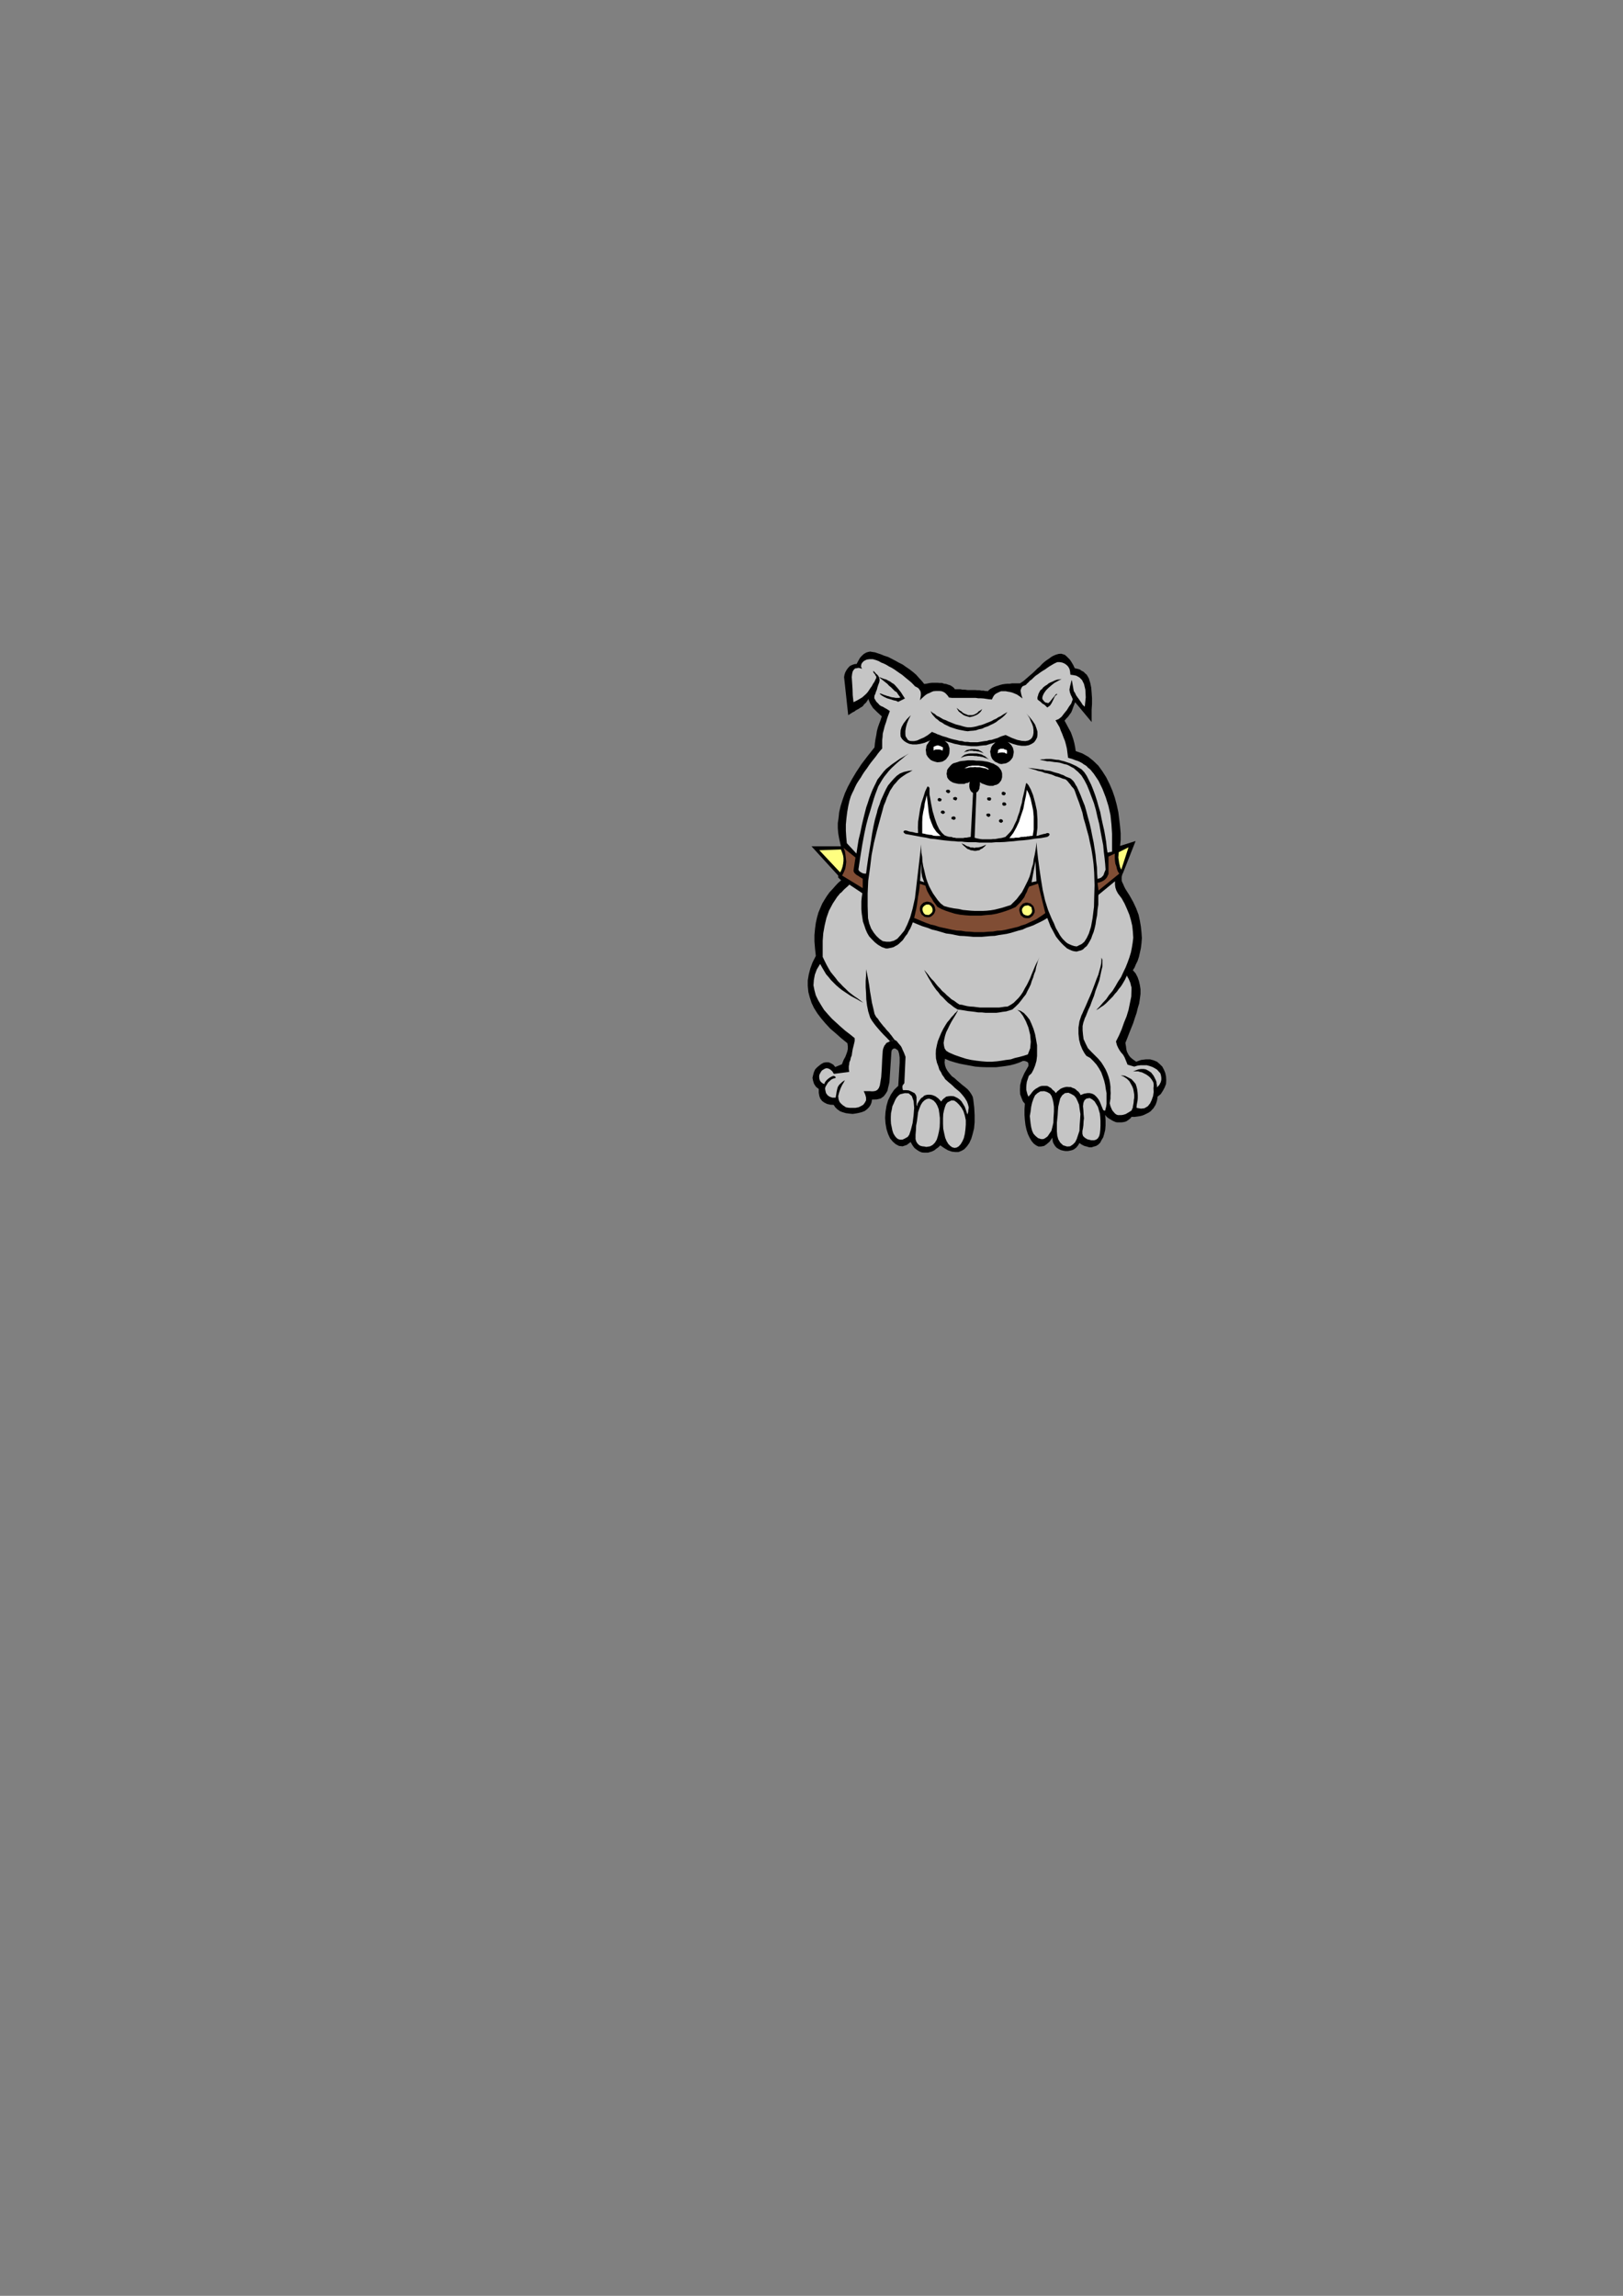 <?xml version="1.0" encoding="utf-8"?>
<!-- Created by UniConvertor 2.0rc4 (https://sk1project.net/) -->
<svg xmlns="http://www.w3.org/2000/svg" height="841.89pt" viewBox="0 0 595.276 841.89" width="595.276pt" version="1.1" xmlns:xlink="http://www.w3.org/1999/xlink" id="08d5c80f-f60c-11ea-959d-dcc15c148e23">

<rect x="0" y="0" width="595.276" height="841.89" fill="#808080" stroke="none"/>

<g>
	<path style="fill:#000000;" d="M 308.51,322.809 L 307.43,321.801 307.43,321.081 297.638,310.353 308.438,310.353 308.078,308.841 307.718,307.185 307.43,305.457 307.286,303.657 307.286,301.857 307.574,299.913 307.79,297.825 308.294,295.665 309.014,293.361 309.878,290.913 310.958,288.537 312.398,285.873 313.982,283.209 315.926,280.257 318.23,277.233 320.75,274.065 320.894,272.553 321.11,271.041 321.398,269.601 321.614,268.161 321.974,266.793 322.478,265.353 322.982,264.057 323.414,262.689 322.478,261.825 321.614,261.033 320.894,260.313 320.174,259.593 319.67,258.801 319.166,258.009 318.806,257.145 318.446,256.281 318.23,256.785 317.87,257.289 317.654,257.649 317.222,258.009 316.862,258.369 316.646,258.729 316.286,259.089 315.926,259.305 315.422,259.593 314.918,259.953 314.486,260.169 313.838,260.529 313.406,260.889 312.686,261.249 311.894,261.753 311.102,262.257 309.59,248.289 309.734,247.425 310.022,246.561 310.454,245.769 310.958,245.049 311.678,244.257 312.542,243.825 313.406,243.537 314.198,243.465 314.846,242.241 315.422,241.233 316.142,240.441 316.862,239.793 317.726,239.289 318.446,239.073 319.166,238.929 319.886,239.073 320.894,239.217 321.974,239.577 323.054,239.937 324.278,240.441 325.646,240.873 326.942,241.521 328.31,242.241 329.606,242.961 331.046,243.681 332.27,244.545 333.638,245.481 334.934,246.489 336.014,247.425 337.094,248.649 338.102,249.729 338.966,250.809 339.686,250.737 340.406,250.593 341.126,250.449 341.99,250.377 342.926,250.377 343.79,250.377 344.654,250.449 345.518,250.449 346.31,250.737 347.03,250.809 347.822,251.097 348.542,251.313 349.118,251.673 349.622,252.033 349.982,252.393 350.198,252.753 350.846,252.753 351.566,252.753 352.286,252.753 353.006,252.897 353.87,252.897 354.806,253.041 355.67,253.041 356.606,253.041 357.47,253.041 358.478,253.113 359.27,253.113 359.99,253.257 360.782,253.257 361.358,253.401 361.934,253.401 362.294,253.473 362.726,253.041 363.158,252.681 363.806,252.321 364.526,251.961 365.246,251.673 365.966,251.457 366.83,251.169 367.694,250.953 368.63,250.809 369.494,250.737 370.358,250.737 371.15,250.593 372.014,250.593 372.878,250.593 373.454,250.593 374.102,250.593 375.398,249.729 376.478,248.793 377.63,247.785 378.566,246.993 379.502,246.129 380.51,245.121 381.374,244.401 382.166,243.537 383.03,242.745 383.894,242.097 384.758,241.521 385.622,240.873 386.414,240.441 387.278,240.081 388.286,239.793 389.222,239.721 389.942,239.937 390.59,240.153 391.166,240.657 391.742,241.233 392.39,241.881 392.966,242.745 393.614,243.825 394.19,245.049 395.198,245.265 395.99,245.481 396.71,245.985 397.43,246.345 398.078,246.993 398.582,247.425 399.014,248.145 399.374,248.793 399.878,250.449 400.238,252.177 400.382,253.977 400.526,256.065 400.526,258.081 400.382,260.313 400.382,262.473 400.382,264.777 394.334,257.505 393.686,259.161 393.254,260.385 392.894,261.249 392.462,261.825 392.102,262.329 391.742,262.833 391.166,263.409 390.446,264.273 391.31,265.857 392.03,267.225 392.75,268.521 393.254,269.889 393.686,271.185 394.046,272.553 394.334,273.993 394.55,275.433 396.998,276.297 399.158,277.521 400.958,278.961 402.83,280.761 404.342,282.849 405.71,285.009 406.934,287.457 408.014,289.977 408.878,292.497 409.598,295.161 410.174,297.825 410.534,300.633 410.822,303.153 411.038,305.601 411.038,308.049 410.822,310.209 416.51,308.409 411.974,319.929 411.614,320.721 411.398,321.585 411.398,322.233 411.398,322.809 411.542,323.385 411.902,324.105 412.262,324.969 412.766,325.977 414.278,328.353 415.646,330.801 416.726,333.105 417.59,335.409 418.094,337.713 418.454,339.873 418.67,341.961 418.814,343.977 418.67,345.849 418.454,347.649 418.094,349.305 417.734,350.889 417.23,352.401 416.582,353.697 416.15,354.777 415.502,355.785 416.51,356.937 417.23,358.305 417.734,359.745 418.094,361.329 418.31,362.769 418.31,364.497 418.094,366.153 417.806,368.025 417.302,369.681 416.87,371.481 416.222,373.353 415.646,375.153 414.926,376.953 414.206,378.753 413.486,380.625 412.766,382.425 412.982,383.721 413.126,384.873 413.342,385.665 413.702,386.385 414.062,387.033 414.638,387.753 415.502,388.473 416.726,389.337 418.526,388.689 420.254,388.473 421.838,388.473 423.134,388.833 424.358,389.337 425.366,390.201 426.302,391.137 426.878,392.217 427.382,393.441 427.67,394.809 427.742,396.105 427.67,397.473 427.166,398.769 426.518,399.993 425.726,401.217 424.574,402.153 424.502,402.873 424.358,403.593 424.142,404.313 423.854,405.105 423.494,405.681 423.062,406.401 422.558,406.905 422.054,407.481 421.334,407.985 420.614,408.345 419.894,408.705 419.03,409.065 418.166,409.281 417.23,409.425 416.15,409.569 414.998,409.569 414.638,410.073 414.206,410.433 413.702,410.793 413.198,411.153 412.622,411.369 411.902,411.513 411.254,411.585 410.678,411.585 409.958,411.585 409.31,411.513 408.59,411.225 407.87,410.865 407.294,410.505 406.574,410.073 405.926,409.569 405.35,408.849 405.494,410.865 405.494,412.737 405.35,414.393 404.99,415.833 404.63,417.057 403.982,418.137 403.55,419.001 402.83,419.721 402.038,420.225 401.246,420.441 400.382,420.729 399.518,420.729 398.582,420.441 397.718,420.225 396.71,419.721 395.918,419.145 395.414,420.009 394.766,420.801 394.046,421.377 393.326,421.737 392.462,421.953 391.67,422.097 390.806,422.097 389.942,421.953 389.078,421.737 388.358,421.377 387.638,420.945 387.062,420.369 386.558,419.577 386.198,418.857 386.054,418.065 385.982,417.201 384.974,418.641 383.894,419.577 382.958,420.225 381.806,420.441 380.87,420.441 380.006,420.009 379.142,419.361 378.35,418.425 377.63,417.201 376.982,415.833 376.478,414.249 376.118,412.593 375.902,410.793 375.758,408.849 375.758,406.761 375.902,404.745 375.182,403.881 374.678,402.657 374.174,401.289 374.102,399.777 374.174,397.905 374.678,395.889 375.686,393.585 377.198,390.921 377.198,390.561 377.198,390.201 377.126,389.841 376.982,389.553 376.622,389.337 376.262,389.193 375.758,389.049 375.182,389.049 373.742,389.697 372.23,390.201 370.574,390.633 368.846,390.921 367.19,391.137 365.39,391.353 363.518,391.353 361.574,391.353 359.63,391.281 357.758,391.137 355.814,390.777 353.87,390.417 351.998,390.057 350.126,389.553 348.254,388.977 346.598,388.257 346.454,389.553 346.598,390.633 346.958,391.713 347.534,392.721 348.254,393.657 349.118,394.665 350.126,395.385 351.062,396.249 351.998,397.041 353.006,397.905 353.942,398.625 354.95,399.489 355.67,400.353 356.246,401.217 356.75,402.153 356.966,403.161 357.326,406.185 357.47,408.921 357.47,411.513 357.254,413.817 356.75,415.833 356.246,417.561 355.526,419.145 354.662,420.369 353.726,421.377 352.79,421.953 351.566,422.457 350.342,422.457 349.118,422.313 347.678,421.809 346.31,421.017 344.87,420.009 344.15,420.729 343.43,421.233 342.71,421.809 341.846,422.241 341.126,422.457 340.406,422.673 339.542,422.673 338.822,422.673 338.102,422.601 337.382,422.313 336.734,421.953 336.014,421.449 335.438,421.017 334.934,420.369 334.43,419.577 333.998,418.785 332.558,419.865 331.046,420.369 329.75,420.225 328.526,419.577 327.446,418.641 326.438,417.417 325.718,415.833 325.142,414.033 324.782,411.945 324.638,409.929 324.782,407.769 325.142,405.537 325.718,403.521 326.726,401.433 327.95,399.633 329.462,398.193 329.966,389.697 329.966,387.753 329.75,386.313 329.39,385.233 328.742,384.729 328.166,384.441 327.59,384.585 327.086,385.089 326.942,385.809 326.222,396.825 326.006,397.833 325.718,398.913 325.502,399.993 324.854,401.073 324.134,402.009 323.054,402.801 321.614,403.161 319.814,403.233 319.67,404.241 319.31,405.177 318.734,406.041 318.014,406.761 317.15,407.409 316.07,407.841 314.918,408.129 313.766,408.345 312.686,408.489 311.318,408.345 310.238,408.201 309.014,407.841 308.078,407.481 307.07,406.761 306.35,406.041 305.774,405.177 304.55,405.105 303.326,404.817 302.318,404.313 301.526,403.737 300.878,402.873 300.518,401.937 300.302,400.713 300.302,399.345 299.294,398.553 298.574,397.473 298.214,396.321 297.998,395.241 298.214,394.305 298.502,393.225 298.934,392.217 299.582,391.497 300.446,390.777 301.166,390.201 302.102,389.697 302.966,389.553 303.902,389.553 304.766,389.913 305.63,390.417 306.35,391.281 308.798,390.273 309.158,389.337 309.518,388.473 310.022,387.609 310.382,386.673 310.742,385.665 310.958,384.729 310.958,383.649 310.814,382.569 308.51,380.697 306.494,378.897 304.55,377.241 302.75,375.297 301.166,373.425 299.798,371.625 298.574,369.681 297.638,367.737 296.99,365.721 296.486,363.777 296.27,361.545 296.27,359.529 296.63,357.369 297.206,355.137 297.998,352.977 299.222,350.529 298.934,347.865 298.718,345.201 298.718,342.897 298.934,340.593 299.222,338.433 299.654,336.489 300.158,334.689 300.878,332.961 301.598,331.305 302.462,329.865 303.326,328.497 304.262,327.201 305.414,325.977 306.35,324.897 307.43,323.745 308.51,322.809 Z" />
	<path style="fill:#c5c5c5;" d="M 333.278,400.929 L 334.43,401.937 335.078,403.737 335.294,406.257 335.078,409.065 334.718,411.873 334.07,414.393 333.494,416.121 332.918,416.913 331.766,417.561 330.974,417.921 330.11,417.921 329.39,417.705 328.742,417.201 328.166,416.481 327.662,415.617 327.302,414.537 327.086,413.457 326.798,412.089 326.726,410.793 326.726,409.569 326.798,408.201 327.086,406.905 327.302,405.681 327.806,404.601 328.166,403.737 328.526,403.017 328.886,402.441 329.462,401.793 330.11,401.289 330.974,401.073 331.91,400.857 333.278,400.929 Z" />
	<path style="fill:#c5c5c5;" d="M 407.87,312.297 L 407.87,308.841 407.87,305.745 407.654,302.361 407.294,298.905 406.574,295.665 405.566,292.425 404.342,289.257 402.902,286.305 401.102,283.641 400.598,283.065 400.166,282.489 399.662,281.985 399.014,281.481 398.582,280.977 398.078,280.617 397.43,280.257 396.998,279.897 396.35,279.537 395.918,279.321 395.27,279.033 394.55,278.817 393.974,278.601 393.254,278.313 392.462,278.097 391.742,277.881 391.31,274.497 390.95,272.985 390.59,271.689 390.086,270.465 389.582,269.097 389.078,267.945 388.646,266.721 387.926,265.497 387.134,264.129 388.286,263.697 389.366,262.833 390.302,261.609 391.31,260.385 392.102,259.089 392.894,258.009 393.254,257.001 393.47,256.425 393.11,255.561 392.75,254.841 392.39,253.833 392.246,252.897 392.462,251.673 392.75,250.593 392.894,249.873 393.11,249.369 393.83,253.401 394.334,254.193 394.694,254.985 395.198,255.705 395.63,256.281 396.134,257.001 396.638,257.721 397.07,258.441 397.862,259.161 398.222,255.705 398.078,252.897 397.574,250.809 396.854,249.369 395.918,248.433 394.766,247.785 393.686,247.569 392.606,247.425 392.462,246.201 392.246,245.265 391.742,244.401 391.166,243.825 390.446,243.321 389.582,242.961 388.718,242.817 387.782,242.817 387.134,243.105 386.414,243.465 385.694,243.897 384.83,244.401 384.11,244.905 383.318,245.481 382.454,245.985 381.59,246.561 380.726,247.209 379.862,247.785 379.142,248.433 378.422,249.153 377.702,249.657 377.198,250.233 376.622,250.737 376.262,251.169 375.542,251.457 375.038,251.673 374.678,252.177 374.462,252.681 374.318,253.257 374.462,254.121 374.678,255.057 375.038,256.137 374.462,255.705 373.742,255.201 373.022,254.697 372.158,254.337 371.294,253.977 370.43,253.761 369.566,253.617 368.846,253.473 368.054,253.473 367.19,253.473 366.47,253.761 365.75,254.121 365.102,254.481 364.598,254.985 364.166,255.705 363.806,256.497 362.726,256.425 361.718,256.281 360.782,256.137 359.774,256.065 358.838,256.065 357.83,255.921 356.894,255.921 355.886,255.921 354.95,255.921 353.942,255.921 353.006,255.921 351.998,255.921 351.062,255.921 350.126,255.921 349.118,255.921 348.038,255.777 347.678,255.201 347.174,254.625 346.67,254.121 346.094,253.761 345.374,253.473 344.654,253.401 343.934,253.401 343.214,253.401 342.35,253.473 341.63,253.761 340.91,254.121 340.046,254.481 339.326,254.985 338.678,255.561 338.102,256.065 337.454,256.785 337.598,255.777 337.742,254.985 337.742,254.121 337.598,253.473 337.238,252.897 336.878,252.393 336.302,252.033 335.582,251.673 334.934,250.953 334.214,250.233 333.35,249.513 332.558,248.865 331.694,248.145 330.83,247.425 329.966,246.849 329.03,246.201 328.022,245.481 327.086,244.905 326.078,244.401 325.142,243.825 324.134,243.321 323.198,242.961 322.334,242.457 321.398,242.097 320.174,241.737 318.806,241.737 317.87,241.881 316.862,242.385 316.286,242.961 315.926,243.537 315.782,244.401 316.142,245.265 315.566,245.049 314.846,244.905 314.198,245.049 313.622,245.121 313.118,245.625 312.758,246.201 312.542,247.065 312.398,248.289 312.542,250.449 312.686,252.681 312.758,254.985 313.046,257.505 314.198,256.929 315.35,256.281 316.286,255.705 317.006,255.057 317.654,254.481 318.23,253.833 318.734,253.113 319.094,252.537 319.454,252.033 319.814,251.529 320.03,251.097 320.318,250.593 320.678,250.089 320.894,249.657 321.11,249.153 321.398,248.649 321.398,248.433 321.398,248.073 321.11,247.713 320.894,247.209 320.534,246.849 320.318,246.489 320.318,246.201 320.318,245.985 320.534,246.201 320.894,246.561 321.254,246.993 321.758,247.425 322.19,247.929 322.478,248.649 322.622,249.369 322.478,250.233 322.118,251.169 321.83,252.033 321.614,252.897 321.254,253.761 321.038,254.481 320.75,255.057 320.678,255.705 320.678,256.065 321.398,257.289 322.118,258.009 322.622,258.585 323.198,258.945 323.774,259.161 324.494,259.593 325.286,260.025 326.366,260.745 326.006,261.753 325.646,262.689 325.286,263.769 324.998,264.777 324.494,266.217 324.134,267.657 323.774,269.025 323.702,270.249 323.558,271.401 323.558,272.553 323.558,273.489 323.558,274.497 322.838,275.289 321.974,276.369 321.254,277.377 320.39,278.457 319.526,279.537 318.734,280.617 318.014,281.697 317.15,282.849 316.43,283.929 315.71,285.153 314.918,286.305 314.198,287.457 313.622,288.609 313.118,289.761 312.542,290.913 312.038,292.065 311.534,293.721 311.102,295.665 310.742,297.753 310.454,300.057 310.238,302.361 310.238,304.665 310.382,306.897 310.598,309.201 314.126,313.017 314.486,310.569 314.918,307.905 315.566,305.241 316.07,302.721 316.646,300.273 317.222,297.969 317.726,296.025 318.23,294.585 318.806,292.785 319.454,291.057 320.03,289.617 320.678,288.249 321.254,287.097 321.83,285.873 322.622,284.865 323.342,283.929 324.134,282.921 324.998,281.985 326.078,281.121 327.158,280.257 328.526,279.321 329.966,278.313 331.55,277.377 333.35,276.297 332.126,277.161 331.046,278.097 329.966,278.961 328.886,279.897 327.95,280.761 326.942,281.697 326.006,282.705 325.142,283.785 324.278,284.865 323.558,285.945 322.838,287.169 322.118,288.393 321.614,289.761 321.038,291.273 320.534,292.785 320.03,294.441 319.67,295.665 319.166,297.393 318.446,299.697 317.726,302.433 317.006,305.745 316.286,309.633 315.566,314.097 314.846,318.921 315.062,319.281 315.35,319.641 315.71,319.785 315.926,320.001 316.286,320.145 316.646,320.289 317.15,320.361 317.654,320.361 318.014,317.625 318.446,314.601 318.95,311.505 319.454,308.481 319.886,305.601 320.39,302.937 320.894,300.633 321.398,298.833 321.614,298.113 321.83,297.105 322.19,296.025 322.622,294.945 323.054,293.577 323.702,292.137 324.278,290.841 324.998,289.329 325.718,288.033 326.726,286.809 327.806,285.585 328.886,284.505 330.11,283.641 331.55,283.065 333.134,282.705 334.718,282.489 333.494,283.209 332.414,283.785 331.334,284.505 330.326,285.225 329.39,286.089 328.67,286.953 327.806,287.889 327.158,288.897 326.438,289.977 325.862,291.273 325.286,292.497 324.782,293.937 324.134,295.449 323.702,297.105 323.198,298.905 322.694,300.777 321.614,304.737 320.534,309.129 319.67,313.593 319.094,318.345 318.446,322.953 318.23,327.633 318.23,332.241 318.374,336.705 318.806,338.649 319.526,340.521 320.534,342.105 321.47,343.257 322.622,344.337 323.774,345.129 325.142,345.345 326.438,345.345 327.806,344.985 329.102,344.265 330.326,342.897 331.694,341.241 332.774,339.009 333.854,336.345 334.718,333.249 335.582,329.361 337.886,309.633 337.886,311.145 337.958,312.729 338.246,314.313 338.318,315.897 338.606,317.625 338.966,319.065 339.326,320.649 339.686,322.089 340.19,323.529 340.766,324.969 341.486,326.337 342.206,327.633 343.07,328.857 343.934,330.081 345.014,331.305 346.238,332.241 348.038,332.745 349.838,333.105 351.566,333.321 353.15,333.681 354.662,333.825 356.174,333.969 357.614,334.041 359.054,334.041 360.494,334.041 361.862,333.969 363.302,333.825 364.598,333.609 366.11,333.249 367.55,332.889 369.134,332.385 370.718,331.881 371.798,330.801 372.878,329.721 373.814,328.497 374.822,327.201 375.542,325.833 376.262,324.393 376.982,322.953 377.63,321.441 378.062,319.929 378.422,318.345 378.926,316.761 379.142,315.033 379.502,313.449 379.79,311.865 380.006,310.425 380.15,308.841 380.366,311.505 380.726,314.817 381.23,318.561 381.806,322.449 382.454,326.409 383.318,330.225 384.398,333.681 385.622,336.633 386.054,337.569 386.558,338.577 386.918,339.513 387.278,340.377 387.782,341.241 388.286,342.105 388.718,342.897 389.222,343.617 389.726,344.265 390.302,344.841 390.95,345.489 391.526,345.921 392.246,346.281 393.11,346.641 393.974,346.929 394.91,347.073 395.774,346.641 396.71,346.209 397.718,345.345 398.582,343.977 399.374,342.321 400.166,339.801 400.742,336.633 401.246,332.529 401.318,329.361 401.462,324.609 401.318,320.001 401.102,316.977 400.886,315.177 400.598,313.233 400.238,311.073 399.734,308.841 399.302,306.681 398.654,304.377 398.078,302.217 397.43,300.057 396.998,297.969 396.35,296.025 395.774,294.297 395.198,292.785 394.694,291.417 394.334,290.337 393.974,289.473 393.614,288.969 393.254,288.609 392.894,288.177 392.462,287.529 392.102,287.169 391.742,286.665 391.382,286.305 391.022,285.945 390.59,285.729 389.726,285.513 388.862,285.153 387.998,284.865 387.134,284.649 386.342,284.289 385.622,284.001 384.758,283.785 384.038,283.569 383.174,283.425 382.31,283.065 381.446,282.849 380.726,282.705 379.79,282.345 378.926,282.129 377.99,281.841 376.982,281.625 378.35,281.697 379.43,281.841 380.51,281.985 381.446,282.129 382.454,282.201 383.318,282.489 384.11,282.561 385.118,282.705 385.838,282.921 386.702,283.209 387.494,283.425 388.358,283.641 389.222,284.001 390.086,284.289 390.95,284.793 391.886,285.153 392.462,285.369 392.966,285.729 393.326,286.089 393.686,286.449 394.046,286.953 394.334,287.457 394.55,287.889 394.91,288.393 395.63,289.977 396.35,291.633 397.07,293.505 397.862,295.449 398.438,297.465 399.014,299.697 399.662,302.001 400.166,304.233 400.598,306.465 401.102,308.841 401.462,311.145 401.822,313.449 402.038,315.753 402.326,318.057 402.398,320.289 402.542,322.305 403.262,322.089 403.91,321.801 404.27,321.441 404.63,321.081 404.846,320.649 404.99,320.145 405.206,319.641 405.494,318.921 405.35,316.833 405.134,314.673 404.846,312.369 404.63,309.993 404.126,307.401 403.622,304.737 403.19,302.217 402.542,299.697 401.966,297.105 401.246,294.585 400.382,292.281 399.518,289.977 398.654,287.889 397.718,286.089 396.638,284.361 395.414,283.065 394.55,282.345 393.83,281.697 392.966,281.265 392.102,280.761 391.31,280.401 390.302,280.185 389.438,279.897 388.646,279.681 387.638,279.537 386.774,279.465 385.838,279.321 384.974,279.177 384.038,279.177 383.174,278.961 382.31,278.817 381.374,278.601 382.094,278.457 382.814,278.457 383.678,278.313 384.47,278.313 385.478,278.313 386.342,278.457 387.278,278.601 388.358,278.673 389.366,278.961 390.302,279.177 391.382,279.537 392.462,279.897 393.614,280.401 394.694,280.905 395.63,281.481 396.71,282.129 397.718,283.209 398.582,284.505 399.374,286.089 400.238,287.817 400.958,289.617 401.678,291.561 402.326,293.577 402.902,295.665 403.55,297.825 403.982,300.057 404.486,302.361 404.99,304.521 405.35,306.537 405.71,308.769 405.926,310.785 406.214,312.657 407.87,312.297 Z" />
	<path style="fill:#c5c5c5;" d="M 402.902,328.137 L 402.83,328.641 402.83,329.361 402.83,330.441 402.83,331.737 402.542,333.681 402.398,335.553 402.038,337.353 401.822,338.937 401.462,340.521 401.102,341.817 400.598,343.041 400.238,344.121 399.662,345.201 399.158,346.065 398.582,346.929 397.862,347.505 397.214,348.153 396.494,348.513 395.63,348.729 394.91,348.945 394.19,348.873 393.47,348.729 392.894,348.513 392.102,348.153 391.382,347.793 390.806,347.289 390.086,346.641 389.366,345.921 388.718,345.201 387.998,344.337 387.278,343.401 386.702,342.321 385.982,340.953 385.334,339.801 384.758,338.289 384.11,336.633 382.958,337.353 381.59,338.073 380.366,338.649 379.07,339.297 377.702,339.801 376.406,340.233 375.038,340.881 373.598,341.241 372.158,341.673 370.718,342.105 369.206,342.465 367.766,342.681 366.326,342.897 364.886,343.185 363.302,343.257 361.718,343.401 360.134,343.545 358.55,343.545 356.966,343.545 355.454,343.401 353.726,343.257 351.998,343.185 350.486,342.897 348.758,342.537 347.03,342.321 345.374,341.817 343.646,341.313 341.846,340.881 340.19,340.233 338.318,339.657 336.518,338.937 334.79,338.217 334.358,339.369 333.854,340.521 333.278,341.457 332.774,342.465 332.126,343.257 331.55,344.121 331.046,344.841 330.326,345.489 329.75,346.065 329.102,346.569 328.382,346.929 327.806,347.289 327.086,347.505 326.366,347.649 325.646,347.793 324.854,347.793 323.414,347.289 321.974,346.425 320.894,345.561 319.814,344.481 318.806,343.401 318.086,342.177 317.51,340.881 317.006,339.369 316.502,337.929 316.286,336.489 316.07,335.049 315.926,333.465 315.926,331.881 315.926,330.441 316.07,329.001 316.286,327.561 311.534,324.393 310.958,324.969 310.382,325.473 309.734,326.049 309.23,326.553 308.654,327.201 308.078,327.633 307.574,328.281 307.07,328.857 305.414,331.377 304.046,333.969 303.11,336.633 302.462,339.369 301.958,342.177 301.742,344.985 301.742,347.865 301.742,350.889 302.462,352.401 303.182,353.841 303.902,355.137 304.622,356.361 305.486,357.441 306.494,358.665 307.286,359.745 308.294,360.753 309.158,361.689 310.238,362.697 311.174,363.633 312.254,364.497 313.406,365.361 314.486,366.081 315.566,366.873 316.646,367.737 315.566,367.161 314.342,366.441 313.118,365.793 312.038,365.217 310.958,364.497 309.878,363.777 308.798,363.057 307.718,362.193 306.71,361.329 305.774,360.393 304.766,359.385 303.902,358.305 302.966,357.225 302.246,356.001 301.526,354.777 300.806,353.481 299.582,355.497 298.862,357.441 298.502,359.385 298.358,361.329 298.718,363.129 299.222,365.001 300.086,366.801 301.166,368.601 302.246,370.329 303.686,371.985 305.126,373.569 306.854,375.153 308.438,376.593 310.094,378.033 311.894,379.401 313.478,380.697 313.478,381.777 313.118,383.289 312.758,384.729 312.542,385.953 312.398,387.033 312.038,387.897 311.894,388.689 311.534,389.553 311.462,390.273 311.318,390.993 311.318,392.001 311.462,393.081 305.846,393.801 305.27,392.865 304.55,392.217 303.902,391.857 303.182,391.713 302.606,391.857 302.102,392.145 301.526,392.505 301.166,392.937 300.806,393.585 300.518,394.161 300.446,394.881 300.518,395.529 300.662,396.105 301.022,396.681 301.598,397.185 302.318,397.545 302.606,396.825 303.182,396.105 303.83,395.529 304.55,395.025 305.27,394.665 305.846,394.521 306.35,394.809 306.566,395.241 306.134,395.385 305.63,395.529 305.126,395.745 304.622,396.105 304.262,396.465 303.83,396.825 303.47,397.329 303.182,397.833 302.822,398.409 302.606,399.129 302.75,399.993 302.966,400.857 303.542,401.649 304.262,402.153 305.27,402.513 306.494,402.513 306.71,401.289 306.854,400.353 307.07,399.345 307.286,398.625 307.718,397.905 308.294,397.329 309.014,396.681 310.094,395.961 309.878,396.105 309.518,396.825 308.87,397.905 308.294,399.129 307.79,400.569 307.43,401.937 307.574,403.161 307.934,404.097 308.51,404.745 309.158,405.321 309.734,405.681 310.238,406.041 310.958,406.185 311.678,406.257 312.686,406.257 313.766,406.257 314.918,406.041 315.926,405.537 316.646,405.105 317.222,404.313 317.654,403.521 317.654,402.513 317.366,401.433 316.79,400.137 318.014,400.137 318.95,400.137 319.886,400.209 320.678,400.137 321.254,399.993 321.83,399.633 322.334,398.985 322.694,398.049 323.198,395.025 323.414,391.713 323.558,388.473 323.774,385.305 323.918,384.585 324.134,384.009 324.422,383.361 324.782,383.001 324.998,382.569 325.502,382.281 326.006,382.065 326.438,381.777 328.166,381.345 328.886,381.777 329.39,382.425 329.822,382.929 330.326,383.505 330.686,384.081 331.046,384.945 331.55,386.025 332.126,387.537 331.694,397.185 331.046,398.049 330.974,398.625 331.046,399.273 331.19,399.777 331.694,399.777 332.414,399.777 333.278,399.849 333.998,400.137 334.718,400.497 335.438,400.857 335.942,401.577 336.158,402.297 336.158,403.017 336.158,404.241 336.158,405.177 336.302,405.681 336.518,404.745 336.878,404.097 337.238,403.521 337.598,403.017 337.886,402.657 338.246,402.441 338.462,402.297 338.606,402.153 338.966,401.793 339.542,401.577 340.262,401.433 341.126,401.433 341.99,401.577 343.07,402.009 344.15,402.801 345.23,403.953 345.59,403.377 346.094,402.873 346.598,402.513 347.03,402.153 347.822,402.009 348.398,401.937 349.118,401.937 349.838,402.009 350.486,402.297 351.206,402.657 351.926,403.161 352.646,403.881 353.222,404.817 353.87,405.897 354.302,407.121 354.806,408.705 355.094,407.841 355.166,406.977 355.31,406.185 355.166,405.465 354.95,404.745 354.662,403.953 354.23,403.233 353.726,402.441 352.79,401.289 351.926,400.353 351.062,399.633 350.198,398.913 349.478,398.193 348.758,397.545 348.038,396.969 347.318,396.321 346.67,395.745 346.238,395.025 345.59,394.161 345.158,393.225 344.51,392.217 344.15,390.993 343.646,389.697 343.286,388.113 343.214,386.385 343.286,384.873 343.646,383.145 344.006,381.705 344.654,380.121 345.23,378.753 345.95,377.313 346.67,376.089 347.39,374.937 348.254,373.929 348.974,372.993 349.694,372.273 350.198,371.625 350.846,371.049 351.062,370.689 351.278,370.545 351.278,370.689 351.062,371.121 350.702,371.769 350.198,372.633 349.622,373.569 348.974,374.649 348.254,376.017 347.678,377.241 347.03,378.537 346.598,379.905 346.31,381.201 346.094,382.425 346.238,383.505 346.454,384.441 347.03,385.305 348.038,385.953 350.198,386.889 352.286,387.609 354.302,388.257 356.246,388.689 358.19,388.977 360.134,389.193 361.934,389.337 363.806,389.337 365.606,389.193 367.262,388.977 368.99,388.689 370.718,388.473 372.23,387.969 373.814,387.609 375.398,387.177 376.982,386.673 377.846,384.441 378.062,382.065 377.846,379.473 377.198,376.809 376.262,374.505 375.182,372.489 374.102,371.049 373.094,370.329 374.318,370.689 375.542,371.481 376.622,372.633 377.63,373.929 378.35,375.513 379.07,377.313 379.646,379.257 380.006,381.201 380.366,383.289 380.366,385.305 380.366,387.249 380.15,389.049 379.646,390.777 379.07,392.217 378.35,393.585 377.342,394.521 376.982,395.601 376.622,396.681 376.478,397.689 376.406,398.625 376.406,399.633 376.622,400.497 376.838,401.289 377.198,402.153 377.99,401.289 378.566,400.497 379.142,399.849 379.862,399.273 380.51,398.913 381.086,398.553 381.806,398.265 382.454,398.193 383.03,398.193 383.678,398.193 384.254,398.265 384.83,398.625 385.478,398.985 386.054,399.633 386.702,400.137 387.278,400.857 387.782,400.209 388.358,399.777 388.862,399.345 389.582,398.985 390.23,398.769 390.806,398.625 391.382,398.553 392.102,398.625 392.75,398.625 393.326,398.913 393.974,399.129 394.55,399.489 395.054,399.993 395.558,400.353 395.99,400.929 396.35,401.577 397.574,401.073 398.798,400.857 399.734,400.857 400.598,401.073 401.318,401.433 401.966,402.009 402.542,402.657 403.046,403.377 403.406,404.097 403.766,404.961 403.982,405.537 404.27,406.185 404.486,406.761 404.702,407.121 404.99,407.265 405.35,407.265 405.494,406.617 405.71,405.825 405.854,404.817 405.854,403.593 405.854,402.297 405.854,400.857 405.566,399.345 405.35,397.833 404.99,396.321 404.486,394.809 403.91,393.225 403.046,391.713 402.182,390.417 401.102,389.193 399.878,387.969 398.438,387.177 397.718,386.169 396.998,384.873 396.278,383.145 395.774,381.201 395.558,379.113 395.558,376.809 395.918,374.505 396.638,372.345 396.998,371.625 397.358,370.761 397.862,369.681 398.438,368.385 399.014,367.017 399.662,365.577 400.382,363.849 400.958,362.337 401.606,360.609 402.182,359.025 402.83,357.441 403.262,355.857 403.622,354.561 403.91,353.193 403.982,352.113 403.982,351.177 404.342,351.969 404.342,352.977 404.342,354.417 403.982,355.857 403.622,357.585 403.19,359.529 402.542,361.329 401.822,363.273 401.246,365.217 400.526,367.017 399.878,368.817 399.158,370.329 398.654,371.625 398.222,372.705 397.862,373.425 397.718,373.929 397.358,374.937 397.07,376.233 397.07,377.817 397.214,379.401 397.43,381.057 398.222,382.785 399.014,384.369 400.238,385.665 401.606,387.033 402.83,388.257 403.91,389.553 404.702,390.777 405.494,392.145 406.07,393.441 406.574,394.809 406.934,396.105 407.15,397.329 407.294,398.553 407.294,399.777 407.366,400.857 407.294,401.937 407.294,402.873 407.15,403.737 407.006,404.601 407.294,405.681 407.654,406.545 408.014,407.265 408.518,407.841 408.95,408.345 409.454,408.705 410.03,408.921 410.678,408.921 411.182,408.921 411.758,408.849 412.334,408.705 412.982,408.489 413.558,408.129 414.062,407.841 414.638,407.481 415.142,407.121 415.142,406.761 415.43,406.401 415.502,405.825 415.646,405.105 415.79,404.313 415.862,403.377 416.006,402.513 416.006,401.433 415.862,400.497 415.646,399.345 415.286,398.409 414.782,397.473 414.206,396.465 413.342,395.601 412.262,394.881 411.038,394.305 412.622,394.521 413.918,395.169 414.998,395.745 415.79,396.609 416.51,397.473 416.87,398.553 417.086,399.489 417.23,400.569 417.302,401.649 417.302,402.657 417.23,403.593 417.086,404.313 416.942,405.105 416.87,405.681 416.87,406.185 416.87,406.257 418.454,406.545 419.75,406.401 420.974,405.681 421.838,404.601 422.414,403.377 422.918,401.937 423.134,400.497 423.062,398.985 423.134,398.409 423.134,397.689 423.062,397.041 422.774,396.465 422.414,395.889 421.91,395.241 421.478,394.809 420.83,394.305 420.254,393.945 419.534,393.585 418.814,393.225 418.094,393.081 417.446,392.865 416.726,392.865 416.15,392.865 415.502,392.937 416.582,392.505 417.59,392.145 418.526,392.001 419.39,392.001 420.254,392.145 420.974,392.505 421.55,392.865 422.198,393.297 422.702,393.945 423.134,394.521 423.494,395.241 423.854,395.961 424.142,396.681 424.214,397.473 424.358,398.049 424.358,398.769 425.222,397.833 425.726,396.825 425.942,395.961 425.942,395.169 425.798,394.305 425.582,393.585 424.934,392.865 424.358,392.217 423.494,391.713 422.702,391.281 421.694,390.921 420.614,390.633 419.534,390.633 418.31,390.633 417.23,390.777 416.006,391.137 413.558,390.417 412.982,388.977 412.478,387.753 411.902,386.745 411.254,386.025 410.678,385.233 410.174,384.369 409.67,383.289 409.31,381.921 410.462,379.617 411.398,377.457 412.262,375.009 413.198,372.705 413.918,370.329 414.422,367.881 414.926,365.433 414.998,363.057 414.998,362.049 414.782,361.329 414.638,360.609 414.422,360.033 414.206,359.529 413.918,358.881 413.558,358.305 413.342,357.729 412.982,358.449 412.622,359.241 412.118,360.105 411.614,360.969 411.038,361.833 410.318,362.697 409.67,363.633 408.878,364.497 408.158,365.433 407.294,366.297 406.43,367.161 405.566,368.025 404.702,368.745 403.766,369.321 402.902,369.969 402.038,370.401 403.262,369.177 404.486,367.737 405.71,366.441 406.79,364.857 408.014,363.417 409.094,361.689 410.03,360.033 411.182,358.305 411.974,356.577 412.838,354.777 413.558,352.977 414.206,351.177 414.782,349.305 415.142,347.505 415.43,345.705 415.646,343.905 415.502,341.601 415.286,339.513 414.782,337.353 414.206,335.409 413.342,333.321 412.478,331.377 411.398,329.433 410.03,327.633 409.454,326.553 409.094,325.473 408.95,324.393 408.95,323.169 402.902,328.137 Z" />
	<path style="fill:#000000;" d="M 322.334,248.289 L 323.054,248.505 323.774,248.793 324.422,249.009 324.998,249.153 325.646,249.513 326.078,249.729 326.726,250.089 327.158,250.449 327.806,250.809 328.31,251.313 328.886,251.961 329.39,252.537 329.966,253.257 330.614,254.121 331.19,255.057 331.91,256.137 329.462,257.361 329.246,257.289 328.67,257.001 327.662,256.785 326.582,256.425 325.358,256.065 324.278,255.561 323.414,255.057 322.694,254.481 322.694,254.337 322.838,254.337 323.054,254.337 323.414,254.481 323.774,254.625 324.278,254.841 324.782,254.985 325.358,255.201 326.006,255.345 326.582,255.561 327.158,255.705 327.806,255.777 328.526,255.921 329.102,255.921 329.606,255.921 330.254,255.777 329.822,255.201 329.39,254.625 328.886,253.833 328.166,253.401 327.446,252.681 326.798,252.033 326.078,251.457 325.502,250.809 322.334,248.289 Z" />
	<path style="fill:#000000;" d="M 341.846,268.377 L 342.422,268.665 343.07,268.881 343.79,269.241 344.654,269.529 345.518,269.889 346.238,270.105 347.03,270.321 348.038,270.681 348.974,270.969 349.838,271.185 350.846,271.401 351.926,271.689 352.862,271.761 353.87,272.049 354.95,272.049 355.886,272.193 356.75,272.193 357.758,272.193 358.55,272.193 359.414,272.049 360.278,271.905 361.142,271.761 361.934,271.689 362.798,271.401 363.662,271.329 364.526,271.041 365.246,270.825 365.966,270.609 366.686,270.249 367.406,269.961 368.126,269.745 368.846,269.529 371.15,270.609 373.094,271.329 374.822,271.689 376.118,271.761 377.198,271.545 378.062,271.041 378.566,270.465 378.926,269.601 379.07,268.737 379.07,267.657 378.926,266.577 378.566,265.497 378.062,264.417 377.63,263.337 376.982,262.329 376.406,261.609 377.702,263.049 378.782,264.417 379.646,265.713 380.15,267.081 380.51,268.305 380.51,269.529 380.366,270.465 379.862,271.401 379.286,272.193 378.422,272.769 377.342,273.273 376.118,273.489 374.678,273.489 373.238,273.273 371.438,272.769 369.566,272.049 370.07,272.409 370.43,272.769 370.934,273.273 371.15,273.633 371.51,274.209 371.654,274.857 371.798,275.433 371.798,276.009 371.654,276.873 371.438,277.737 370.934,278.457 370.43,279.033 369.71,279.537 368.99,279.897 368.126,280.041 367.262,280.185 366.47,280.041 365.75,279.681 364.958,279.321 364.238,278.673 363.806,278.097 363.446,277.233 363.302,276.369 363.158,275.577 363.302,275.073 363.446,274.569 363.518,274.065 363.806,273.633 364.022,273.273 364.382,272.913 364.742,272.553 365.102,272.193 364.022,272.553 362.798,272.913 361.718,273.273 360.638,273.345 359.414,273.489 358.334,273.633 357.11,273.633 356.03,273.633 354.806,273.489 353.726,273.345 352.502,273.273 351.278,272.985 350.126,272.769 348.974,272.409 347.678,272.049 346.454,271.689 346.958,272.049 347.318,272.409 347.678,272.769 347.894,273.273 348.038,273.705 348.254,274.353 348.254,274.857 348.254,275.433 348.182,276.297 347.894,277.161 347.39,277.881 346.958,278.457 346.238,278.961 345.518,279.321 344.654,279.465 343.79,279.537 342.926,279.321 342.062,279.033 341.342,278.673 340.766,278.097 340.262,277.521 339.758,276.657 339.686,275.937 339.542,274.929 339.686,274.353 339.758,273.633 340.046,272.985 340.406,272.553 340.766,271.905 341.27,271.401 341.702,271.041 342.35,270.825 340.766,271.689 339.038,272.409 337.598,272.769 336.158,272.985 334.718,272.985 333.494,272.769 332.414,272.265 331.55,271.689 330.83,270.969 330.326,270.105 330.254,269.025 330.326,267.801 330.686,266.577 331.406,265.281 332.558,263.769 334.07,262.257 333.278,263.769 332.63,265.353 332.27,266.721 332.054,268.017 332.054,269.097 332.126,269.961 332.558,270.681 332.99,271.329 333.638,271.689 334.358,271.761 335.294,271.761 336.374,271.545 337.454,271.041 338.822,270.465 340.262,269.601 341.846,268.377 Z" />
	<path style="fill:#ffffff;" d="M 342.422,273.849 L 342.926,273.633 343.286,273.489 343.79,273.345 344.15,273.345 344.51,273.489 345.014,273.633 345.374,273.849 345.878,274.065 345.734,275.289 345.374,275.073 344.87,274.929 344.51,274.857 344.15,274.857 343.79,274.857 343.286,274.857 342.926,274.929 342.422,275.217 342.422,273.849 Z" />
	<path style="fill:#ffffff;" d="M 366.11,274.929 L 366.47,274.857 366.902,274.569 367.262,274.569 367.766,274.569 368.126,274.569 368.486,274.857 368.99,274.929 369.35,275.217 369.35,276.369 368.846,276.297 368.486,276.009 368.126,276.009 367.766,275.937 367.262,275.937 366.902,276.009 366.47,276.009 365.966,276.297 366.11,274.929 Z" />
	<path style="fill:#000000;" d="M 341.342,260.745 L 342.062,261.393 342.854,261.825 343.574,262.473 344.366,262.833 345.23,263.337 345.95,263.769 346.958,264.129 347.822,264.561 348.758,264.921 349.622,265.281 350.558,265.641 351.422,265.857 352.286,266.073 353.222,266.361 354.086,266.577 354.95,266.721 356.03,266.721 357.11,266.577 358.118,266.361 359.054,266.073 359.99,265.857 360.998,265.497 361.862,265.137 362.798,264.777 363.662,264.417 364.526,263.913 365.39,263.553 366.11,263.049 367.046,262.617 367.766,262.113 368.63,261.609 369.494,261.105 368.99,261.753 368.486,262.329 367.766,262.977 367.046,263.553 366.182,264.129 365.39,264.777 364.382,265.353 363.302,265.857 362.294,266.361 361.214,266.721 360.134,267.225 359.054,267.441 357.974,267.801 356.966,267.945 355.886,268.017 354.95,268.161 353.87,268.017 352.79,267.801 351.638,267.585 350.558,267.297 349.478,266.937 348.398,266.577 347.39,266.073 346.454,265.641 345.518,264.993 344.654,264.561 343.934,263.913 343.214,263.409 342.566,262.689 342.062,262.113 341.63,261.465 341.342,260.745 Z" />
	<path style="fill:#000000;" d="M 350.846,259.593 L 351.422,260.025 351.998,260.529 352.646,260.889 353.15,261.393 353.87,261.753 354.446,261.969 355.094,262.257 355.814,262.257 356.534,262.257 357.11,262.113 357.47,261.969 358.118,261.609 358.478,261.393 358.91,260.889 359.558,260.529 360.278,259.953 360.134,260.169 359.918,260.673 359.63,261.033 359.198,261.465 358.55,261.969 357.83,262.329 356.894,262.689 355.67,262.977 354.662,262.689 353.942,262.473 353.222,262.113 352.79,261.753 352.286,261.393 351.638,260.889 351.278,260.313 350.846,259.593 Z" />
	<path style="fill:#000000;" d="M 357.326,291.057 L 357.83,290.913 358.19,290.553 358.55,290.337 358.91,289.833 359.198,289.257 359.27,288.537 359.414,287.817 359.414,286.809 360.134,287.313 360.782,287.529 361.502,287.817 362.222,288.033 362.942,288.177 363.518,288.177 364.238,288.177 364.886,287.889 365.39,287.817 365.966,287.529 366.47,287.169 366.83,286.665 367.19,286.233 367.406,285.585 367.55,285.009 367.55,284.289 367.55,283.641 367.406,283.065 367.19,282.489 366.83,281.985 366.47,281.481 366.11,281.121 365.606,280.761 364.958,280.401 364.382,280.041 363.662,279.825 362.942,279.537 362.078,279.321 361.142,279.177 360.278,279.033 359.198,278.961 358.19,278.961 356.966,278.817 355.886,278.817 354.95,278.817 353.87,278.961 353.006,279.033 351.998,279.177 351.206,279.465 350.486,279.681 349.694,279.897 349.118,280.257 348.614,280.761 348.182,281.265 347.822,281.697 347.39,282.345 347.318,283.065 347.174,283.785 347.318,284.361 347.39,285.009 347.678,285.513 348.038,285.945 348.398,286.305 348.974,286.665 349.478,286.953 350.198,287.169 350.846,287.313 351.566,287.457 352.286,287.457 353.006,287.457 353.726,287.457 354.302,287.169 354.95,287.097 355.67,286.665 355.526,287.673 355.526,288.537 355.67,289.257 355.886,289.761 356.246,290.337 356.606,290.553 356.966,290.913 357.326,291.057 Z" />
	<path style="fill:#000000;" d="M 356.894,290.697 L 356.03,306.897 355.166,307.041 354.446,307.185 353.87,307.185 353.222,307.329 352.646,307.329 352.142,307.329 351.566,307.329 351.206,307.329 350.702,307.329 350.198,307.185 349.694,307.185 349.334,307.041 348.902,306.897 348.398,306.897 347.894,306.825 347.39,306.681 346.454,306.321 345.518,305.457 344.51,304.161 343.646,302.361 342.854,300.129 342.062,297.465 341.486,294.585 340.91,291.201 340.91,289.833 340.91,288.969 340.622,288.537 340.19,288.393 339.326,290.193 338.678,292.281 337.958,294.441 337.454,296.745 337.094,299.049 336.734,301.353 336.662,303.513 336.734,305.457 336.302,305.457 335.654,305.385 335.222,305.241 334.574,305.097 333.998,305.025 333.35,304.881 332.774,304.665 332.126,304.521 331.55,304.665 331.334,305.025 331.55,305.385 332.054,305.817 334.07,306.177 336.014,306.537 337.886,306.897 339.686,307.185 341.27,307.545 342.926,307.689 344.366,307.905 345.95,308.121 347.318,308.265 348.758,308.409 350.126,308.481 351.422,308.625 352.79,308.625 353.942,308.769 355.166,308.841 356.534,308.841 357.83,308.841 359.27,308.985 360.782,308.985 362.222,308.985 363.662,308.985 365.246,308.841 366.686,308.841 368.414,308.769 369.926,308.625 371.798,308.481 373.598,308.265 375.542,308.121 377.486,307.905 379.646,307.545 381.806,307.329 384.11,306.897 384.758,306.465 384.974,305.961 384.758,305.601 384.11,305.457 383.39,305.745 382.814,305.817 382.31,305.961 381.806,306.105 381.446,306.177 381.086,306.321 380.654,306.465 380.15,306.537 380.51,303.513 380.51,300.417 380.294,297.249 379.646,294.297 378.926,291.633 378.062,289.473 377.198,287.889 376.478,287.097 376.262,287.529 376.118,288.177 375.902,289.113 375.686,290.193 375.398,291.417 375.038,292.857 374.822,294.297 374.318,296.025 373.958,297.609 373.382,299.193 372.878,300.777 372.158,302.217 371.51,303.657 370.718,304.881 369.71,305.961 368.774,306.897 368.27,307.041 367.766,307.185 367.19,307.329 366.47,307.401 365.75,307.545 364.958,307.689 364.238,307.689 363.518,307.761 362.726,307.761 361.862,307.761 361.142,307.761 360.278,307.761 359.558,307.689 358.838,307.545 358.118,307.401 357.47,307.185 358.118,290.697 356.894,290.697 Z" />
	<path style="fill:#ffffff;" d="M 358.19,280.761 L 358.91,280.761 359.63,280.905 360.278,280.977 360.998,281.121 361.502,281.337 362.078,281.625 362.438,281.841 362.726,282.201 362.222,282.129 361.718,281.841 361.142,281.697 360.638,281.625 359.99,281.481 359.414,281.337 358.838,281.337 358.19,281.337 357.614,281.265 356.966,281.337 356.39,281.337 355.814,281.337 355.166,281.481 354.662,281.625 354.086,281.697 353.582,281.841 353.87,281.697 354.23,281.481 354.662,281.265 355.31,280.977 355.886,280.905 356.606,280.761 357.326,280.761 358.19,280.761 Z" />
	<path style="fill:#ffffff;" d="M 339.902,291.633 L 340.19,293.865 340.406,295.881 340.622,297.969 340.982,299.913 341.63,301.713 342.35,303.441 343.43,305.025 345.014,306.537 344.15,306.537 343.286,306.537 342.422,306.465 341.63,306.177 340.766,306.105 339.902,305.961 339.038,305.745 338.246,305.601 338.246,303.441 338.246,301.497 338.318,299.553 338.606,297.753 338.966,296.169 339.182,294.585 339.542,293.145 339.902,291.633 Z" />
	<path style="fill:#ffffff;" d="M 376.622,289.617 L 376.262,291.921 375.758,294.225 375.326,296.601 374.534,298.905 373.742,301.353 372.734,303.513 371.654,305.457 370.214,307.329 370.718,307.329 371.294,307.329 371.798,307.329 372.374,307.185 373.022,307.185 373.598,307.185 374.102,307.041 374.678,306.897 375.326,306.897 375.758,306.825 376.406,306.825 376.838,306.681 377.342,306.681 377.99,306.537 378.422,306.537 378.782,306.465 379.142,304.233 379.142,301.857 379.142,299.409 378.926,297.105 378.422,294.801 377.99,292.857 377.342,291.057 376.622,289.617 Z" />
	<path style="fill:#000000;" d="M 357.326,276.297 L 358.118,276.297 358.694,276.369 359.27,276.513 359.99,276.657 360.638,277.017 361.358,277.377 361.934,277.881 362.726,278.457 361.862,278.097 361.142,277.881 360.422,277.593 359.774,277.521 359.27,277.377 358.694,277.377 358.118,277.233 357.47,277.233 356.894,277.161 356.39,277.161 355.814,277.161 355.166,277.161 354.59,277.233 353.87,277.377 353.15,277.593 352.358,277.953 352.79,277.521 353.222,277.161 353.87,276.729 354.59,276.513 355.166,276.369 355.886,276.297 356.606,276.297 357.326,276.297 Z" />
	<path style="fill:#000000;" d="M 357.11,274.713 L 357.614,274.713 358.118,274.857 358.478,274.857 358.91,274.929 359.27,275.217 359.774,275.433 360.278,275.793 360.782,276.297 360.278,276.009 359.63,275.793 359.198,275.649 358.838,275.577 358.478,275.577 357.974,275.433 357.614,275.433 357.11,275.433 356.75,275.289 356.39,275.289 356.03,275.289 355.526,275.289 355.166,275.433 354.662,275.577 354.086,275.649 353.582,275.937 353.87,275.577 354.23,275.289 354.59,275.073 355.166,274.929 355.67,274.857 356.174,274.713 356.606,274.713 357.11,274.713 Z" />
	<path style="fill:#000000;" d="M 349.694,299.409 L 350.126,299.409 350.198,299.553 350.486,299.769 350.486,300.057 350.486,300.273 350.198,300.489 349.982,300.633 349.694,300.633 349.478,300.489 349.118,300.417 348.974,300.273 348.974,299.913 348.974,299.697 349.262,299.553 349.478,299.409 349.694,299.409 Z" />
	<path style="fill:#000000;" d="M 367.19,300.417 L 367.406,300.489 367.694,300.633 367.766,300.849 367.91,301.137 367.766,301.353 367.55,301.497 367.406,301.713 367.046,301.713 366.83,301.569 366.542,301.497 366.47,301.209 366.326,300.993 366.47,300.777 366.542,300.633 366.83,300.417 367.19,300.417 Z" />
	<path style="fill:#000000;" d="M 350.342,292.281 L 350.558,292.281 350.846,292.425 351.062,292.641 351.062,292.857 350.918,293.145 350.846,293.361 350.558,293.505 350.342,293.505 350.126,293.361 349.694,293.217 349.622,293.145 349.622,292.785 349.622,292.497 349.838,292.425 350.126,292.281 350.342,292.281 Z" />
	<path style="fill:#000000;" d="M 368.126,290.337 L 368.414,290.481 368.63,290.553 368.846,290.841 368.846,291.057 368.774,291.273 368.63,291.417 368.414,291.633 368.126,291.633 367.766,291.561 367.55,291.417 367.406,291.201 367.406,290.913 367.406,290.697 367.55,290.481 367.91,290.337 368.126,290.337 Z" />
	<path style="fill:#000000;" d="M 344.654,292.641 L 344.87,292.785 345.158,292.857 345.374,293.145 345.374,293.217 345.23,293.577 345.158,293.721 344.87,293.865 344.654,293.865 344.366,293.865 344.006,293.577 343.934,293.505 343.934,293.217 343.934,293.001 344.15,292.785 344.366,292.641 344.654,292.641 Z" />
	<path style="fill:#000000;" d="M 362.798,292.425 L 363.086,292.425 363.302,292.497 363.518,292.785 363.518,293.001 363.446,293.217 363.302,293.505 363.086,293.577 362.798,293.577 362.438,293.505 362.222,293.361 362.078,293.145 362.078,292.857 362.078,292.641 362.222,292.497 362.582,292.425 362.798,292.425 Z" />
	<path style="fill:#000000;" d="M 347.822,289.617 L 348.038,289.617 348.254,289.761 348.398,289.977 348.542,290.193 348.398,290.481 348.254,290.697 348.038,290.841 347.678,290.841 347.39,290.697 347.174,290.553 347.03,290.337 346.958,290.121 347.03,289.833 347.174,289.761 347.39,289.617 347.822,289.617 Z" />
	<path style="fill:#000000;" d="M 368.414,294.225 L 368.63,294.297 368.846,294.441 368.99,294.729 369.134,294.945 368.99,295.161 368.846,295.305 368.63,295.449 368.27,295.449 368.054,295.449 367.766,295.305 367.694,295.089 367.55,294.801 367.694,294.585 367.766,294.297 368.126,294.225 368.414,294.225 Z" />
	<path style="fill:#000000;" d="M 345.878,297.249 L 346.094,297.249 346.31,297.465 346.454,297.609 346.598,297.825 346.454,298.185 346.238,298.329 345.95,298.473 345.734,298.473 345.518,298.329 345.23,298.185 345.158,298.113 345.014,297.825 345.158,297.609 345.23,297.393 345.518,297.249 345.878,297.249 Z" />
	<path style="fill:#000000;" d="M 362.582,298.329 L 362.798,298.329 363.086,298.473 363.158,298.689 363.302,298.905 363.158,299.193 362.942,299.409 362.798,299.553 362.438,299.553 362.222,299.409 361.934,299.265 361.862,299.049 361.718,298.833 361.862,298.545 361.934,298.473 362.222,298.329 362.582,298.329 Z" />
	<path style="fill:#000000;" d="M 389.366,249.009 L 387.998,249.729 386.702,250.449 385.622,251.313 384.47,252.321 383.678,253.113 382.958,254.121 382.526,254.985 382.31,255.705 382.31,256.065 382.31,256.281 382.526,256.641 382.814,257.001 383.03,257.289 383.534,257.649 384.038,257.721 384.47,257.865 385.118,257.289 385.622,256.641 386.198,255.921 386.702,255.345 387.062,254.841 387.422,254.481 387.638,254.481 387.782,254.625 387.278,254.985 386.918,255.345 386.702,255.777 386.414,256.425 386.054,257.145 385.694,257.865 385.118,258.729 384.11,259.449 383.75,259.089 383.39,258.729 382.958,258.369 382.31,258.009 381.806,257.505 381.374,257.145 380.87,256.785 380.51,256.425 380.51,255.705 380.726,255.057 380.87,254.481 381.23,253.761 381.59,253.113 382.166,252.681 382.67,252.033 383.318,251.529 384.038,251.097 384.614,250.593 385.334,250.233 386.198,249.873 386.918,249.513 387.782,249.225 388.502,249.153 389.366,249.009 Z" />
	<path style="fill:#000000;" d="M 338.966,355.641 L 339.686,356.505 340.406,357.369 340.982,358.161 341.702,359.025 342.566,359.889 343.286,360.825 344.006,361.689 344.726,362.409 345.59,363.417 346.454,364.137 347.318,365.001 348.182,365.721 348.974,366.441 349.982,367.017 350.918,367.737 351.926,368.385 352.79,368.457 353.87,368.745 354.806,368.961 355.886,369.105 357.11,369.177 358.19,369.321 359.414,369.465 360.638,369.465 361.862,369.465 362.942,369.465 364.166,369.465 365.39,369.465 366.47,369.465 367.55,369.321 368.486,369.177 369.566,369.105 370.718,368.457 371.798,367.737 372.734,366.801 373.598,365.937 374.462,364.857 375.182,363.777 375.902,362.409 376.622,361.185 377.198,360.033 377.846,358.665 378.35,357.369 378.926,356.001 379.43,354.777 380.006,353.481 380.654,352.257 381.23,351.033 380.726,352.257 380.366,353.481 380.006,354.777 379.79,356.001 379.286,357.225 378.926,358.521 378.422,359.745 378.062,360.969 377.486,362.193 376.838,363.417 376.262,364.641 375.398,365.721 374.534,366.873 373.598,368.025 372.518,369.105 371.294,370.185 370.214,370.545 368.99,370.905 367.766,371.049 366.542,371.265 365.39,371.409 364.022,371.409 362.798,371.409 361.502,371.409 360.134,371.265 358.838,371.265 357.47,371.049 356.246,370.905 354.95,370.761 353.726,370.545 352.358,370.329 351.206,370.185 349.838,369.321 348.758,368.457 347.678,367.665 346.67,366.657 345.878,365.793 344.87,364.857 344.15,363.849 343.43,363.057 342.71,362.049 342.062,361.113 341.486,360.105 340.91,359.169 340.406,358.305 339.902,357.369 339.398,356.505 338.966,355.641 Z" />
	<path style="fill:#000000;" d="M 317.654,355.425 L 318.086,357.369 318.446,359.241 318.806,361.329 319.094,363.489 319.454,365.577 319.814,367.737 320.318,369.825 320.75,371.769 321.11,372.489 321.47,373.065 321.974,373.569 322.334,374.145 322.694,374.649 323.198,375.297 323.558,375.729 324.062,376.377 324.494,376.809 324.998,377.457 325.502,378.033 326.006,378.537 326.438,379.113 327.086,379.905 327.59,380.625 328.166,381.345 326.366,381.777 325.286,380.625 324.062,379.401 323.054,378.321 322.118,377.241 321.254,376.233 320.534,375.297 319.814,374.289 319.166,373.209 318.446,370.905 318.014,368.745 317.726,366.441 317.654,364.209 317.51,362.049 317.51,359.745 317.654,357.585 317.654,355.425 Z" />
	<path style="fill:#c5c5c5;" d="M 340.766,402.873 L 341.63,403.161 342.422,403.593 343.214,404.457 343.79,405.465 344.294,406.761 344.51,408.201 344.726,409.929 344.726,411.585 344.654,413.313 344.366,415.041 344.006,416.553 343.574,417.921 342.926,419.001 342.062,419.865 341.126,420.369 339.758,420.585 339.038,420.441 338.318,420.369 337.742,420.225 337.238,420.009 336.734,419.577 336.374,419.145 336.014,418.497 335.798,417.705 335.798,416.121 335.942,414.393 336.014,412.737 336.302,411.225 336.518,409.569 336.734,407.841 337.238,406.401 337.742,405.177 338.318,404.241 339.038,403.521 339.902,403.017 340.766,402.873 Z" />
	<path style="fill:#c5c5c5;" d="M 348.974,403.521 L 349.982,403.593 350.918,404.241 351.782,405.105 352.646,406.185 353.366,407.481 353.87,409.065 354.23,410.793 354.23,412.449 354.086,414.249 353.87,415.833 353.51,417.345 353.006,418.497 352.358,419.577 351.638,420.369 350.918,420.801 350.126,420.945 349.262,420.729 348.542,420.225 347.822,419.505 347.174,418.425 346.67,417.201 346.31,415.617 345.95,413.889 345.878,412.089 345.878,410.145 345.95,408.561 346.238,407.121 346.598,405.897 346.958,404.961 347.534,404.241 348.254,403.881 348.974,403.521 Z" />
	<path style="fill:#c5c5c5;" d="M 383.03,400.137 L 384.11,400.497 385.118,401.073 385.694,401.937 386.054,403.017 386.342,404.241 386.558,405.825 386.558,407.625 386.414,409.785 386.342,411.729 385.982,413.313 385.622,414.681 384.83,415.833 384.254,416.697 383.39,417.345 382.67,417.705 381.806,417.705 380.726,417.345 379.79,416.553 379.07,415.761 378.566,414.681 378.206,413.313 377.99,411.945 377.846,410.649 377.702,409.281 377.99,407.625 378.206,405.897 378.566,404.313 379.07,402.873 379.646,401.649 380.51,400.857 381.59,400.209 383.03,400.137 Z" />
	<path style="fill:#c5c5c5;" d="M 391.886,400.713 L 392.966,401.217 393.974,401.793 394.694,402.657 395.27,403.881 395.774,405.105 395.99,406.761 396.278,408.561 396.134,410.793 395.99,412.737 395.918,414.681 395.414,416.193 394.91,417.705 394.334,418.857 393.47,419.721 392.462,420.369 391.382,420.441 389.942,420.009 388.862,419.001 388.142,417.777 387.782,416.481 387.638,414.897 387.638,413.313 387.638,411.729 387.782,410.289 387.926,408.921 387.998,407.481 388.142,405.825 388.502,404.241 388.862,402.801 389.582,401.649 390.59,400.857 391.886,400.713 Z" />
	<path style="fill:#c5c5c5;" d="M 399.662,402.657 L 400.598,403.161 401.462,403.881 402.038,404.817 402.686,405.897 403.046,407.121 403.406,408.345 403.55,409.713 403.622,411.009 403.622,412.809 403.55,414.393 403.406,415.617 403.19,416.553 402.686,417.417 402.038,417.921 401.318,418.137 400.238,418.137 398.798,417.777 397.862,417.201 397.214,416.553 396.998,415.761 396.998,414.753 397.214,413.673 397.358,412.593 397.43,411.225 397.574,410.073 397.43,408.561 397.358,407.121 397.214,405.681 397.358,404.457 397.718,403.521 398.438,402.873 399.662,402.657 Z" />
	<path style="fill:#000000;" d="M 361.718,309.705 L 361.214,310.353 360.782,310.713 360.278,311.145 359.63,311.433 359.198,311.793 358.55,311.865 357.974,312.009 357.326,312.009 356.75,311.865 356.03,311.793 355.454,311.505 354.806,311.289 354.23,310.785 353.726,310.353 353.15,309.849 352.646,309.129 353.15,309.489 353.726,309.705 354.23,310.065 354.806,310.353 355.31,310.425 355.814,310.713 356.246,310.785 356.894,310.785 357.326,310.929 357.974,310.785 358.478,310.785 359.054,310.713 359.63,310.569 360.278,310.353 360.998,310.065 361.718,309.705 Z" />
	<path style="fill:#804d34;" d="M 309.374,310.929 L 313.766,314.457 313.046,319.281 313.118,319.641 313.406,320.145 313.766,320.505 314.198,320.865 314.846,321.225 315.35,321.585 315.926,321.945 316.43,322.233 316.43,325.689 308.87,321.081 309.518,319.785 310.022,318.561 310.238,317.265 310.382,316.041 310.238,314.673 310.094,313.449 309.878,312.153 309.374,310.929 Z" />
	<path style="fill:#ffff80;" d="M 300.518,311.793 L 308.438,311.505 308.87,312.657 309.23,313.737 309.374,314.673 309.374,315.753 309.23,316.833 309.014,317.841 308.654,318.921 308.15,319.929 300.518,311.793 Z" />
	<path style="fill:#804d34;" d="M 337.382,324.105 L 339.398,324.753 339.686,325.689 340.046,326.697 340.55,327.633 341.126,328.641 341.702,329.433 342.35,330.585 343.07,331.521 343.79,332.529 345.23,333.321 346.814,333.969 348.542,334.545 350.198,335.049 351.998,335.409 353.942,335.625 355.886,335.769 357.83,335.769 359.774,335.769 361.718,335.553 363.662,335.409 365.606,335.049 367.406,334.545 369.206,333.969 370.934,333.321 372.518,332.601 373.454,331.665 374.318,330.801 375.038,329.865 375.686,329.001 376.118,327.993 376.622,327.057 376.982,326.049 377.486,325.113 380.726,324.033 383.39,334.833 382.31,335.625 381.23,336.345 380.006,337.137 378.782,337.713 377.486,338.289 376.118,338.937 374.678,339.369 373.382,339.873 371.87,340.233 370.358,340.593 368.846,340.953 367.262,341.241 365.75,341.313 364.166,341.601 362.438,341.673 360.782,341.817 359.198,341.817 357.47,341.817 355.886,341.673 354.23,341.601 352.502,341.313 350.918,341.241 349.262,340.953 347.678,340.593 345.95,340.233 344.366,339.873 342.854,339.369 341.27,339.009 339.686,338.433 338.246,337.857 336.734,337.209 335.294,336.633 335.654,335.049 336.014,333.465 336.302,331.881 336.518,330.297 336.734,328.713 337.022,327.201 337.238,325.689 337.382,324.105 Z" />
	<path style="fill:#000000;" d="M 376.838,331.017 L 377.342,331.161 377.99,331.305 378.35,331.665 378.782,332.025 379.07,332.385 379.286,332.961 379.43,333.465 379.502,334.041 379.43,334.689 379.142,335.193 378.926,335.625 378.566,335.985 378.062,336.345 377.63,336.633 377.126,336.705 376.478,336.705 376.046,336.633 375.398,336.489 375.038,336.129 374.534,335.769 374.318,335.409 374.102,334.833 373.958,334.329 373.814,333.681 373.958,333.105 374.102,332.601 374.462,332.169 374.822,331.737 375.182,331.377 375.758,331.161 376.262,331.017 376.838,331.017 Z" />
	<path style="fill:#ffff80;" d="M 377.198,332.025 L 377.846,332.385 378.35,332.745 378.422,333.321 378.566,334.041 378.422,334.689 378.062,335.193 377.63,335.553 376.982,335.769 376.118,335.625 375.398,335.265 375.038,334.689 374.822,333.969 374.894,333.249 375.326,332.601 375.902,332.169 376.838,332.025 377.198,332.025 Z" />
	<path style="fill:#000000;" d="M 340.406,330.657 L 340.91,330.801 341.486,330.945 341.846,331.305 342.35,331.665 342.566,332.025 342.854,332.601 342.926,333.105 343.07,333.681 342.926,334.329 342.71,334.833 342.422,335.265 342.062,335.625 341.63,335.985 341.126,336.273 340.622,336.345 340.046,336.345 339.542,336.273 338.966,336.129 338.606,335.769 338.102,335.409 337.886,335.049 337.598,334.401 337.454,333.969 337.382,333.321 337.454,332.745 337.598,332.241 337.958,331.737 338.318,331.377 338.678,331.017 339.326,330.801 339.758,330.657 340.406,330.657 Z" />
	<path style="fill:#ffff80;" d="M 340.622,331.665 L 341.27,332.025 341.702,332.529 341.99,333.105 342.062,333.681 341.99,334.329 341.63,334.833 341.126,335.265 340.55,335.553 339.398,335.409 338.822,334.905 338.462,334.185 338.318,333.465 338.462,332.745 338.966,332.169 339.686,331.737 340.622,331.665 Z" />
	<path style="fill:#804d34;" d="M 402.542,323.745 L 403.406,323.529 403.982,323.313 404.702,322.953 405.206,322.593 405.71,322.089 406.07,321.585 406.286,321.081 406.574,320.505 406.574,314.097 408.878,313.017 408.878,313.953 408.878,314.817 408.95,315.753 409.094,316.761 409.454,317.697 409.67,318.705 410.03,319.641 410.534,320.361 402.902,326.553 402.542,323.745 Z" />
	<path style="fill:#ffff80;" d="M 413.918,310.713 L 411.254,318.921 410.822,317.985 410.462,316.401 410.174,314.457 410.318,312.513 413.918,310.713 Z" />
	<path style="fill:#c5c5c5;" d="M 337.886,316.401 L 337.958,318.057 337.958,319.929 338.246,321.585 338.966,323.529 337.454,323.025 337.886,316.401 Z" />
	<path style="fill:#c5c5c5;" d="M 379.79,315.753 L 380.15,323.169 378.35,323.529 379.79,315.753 Z" />
</g>
</svg>